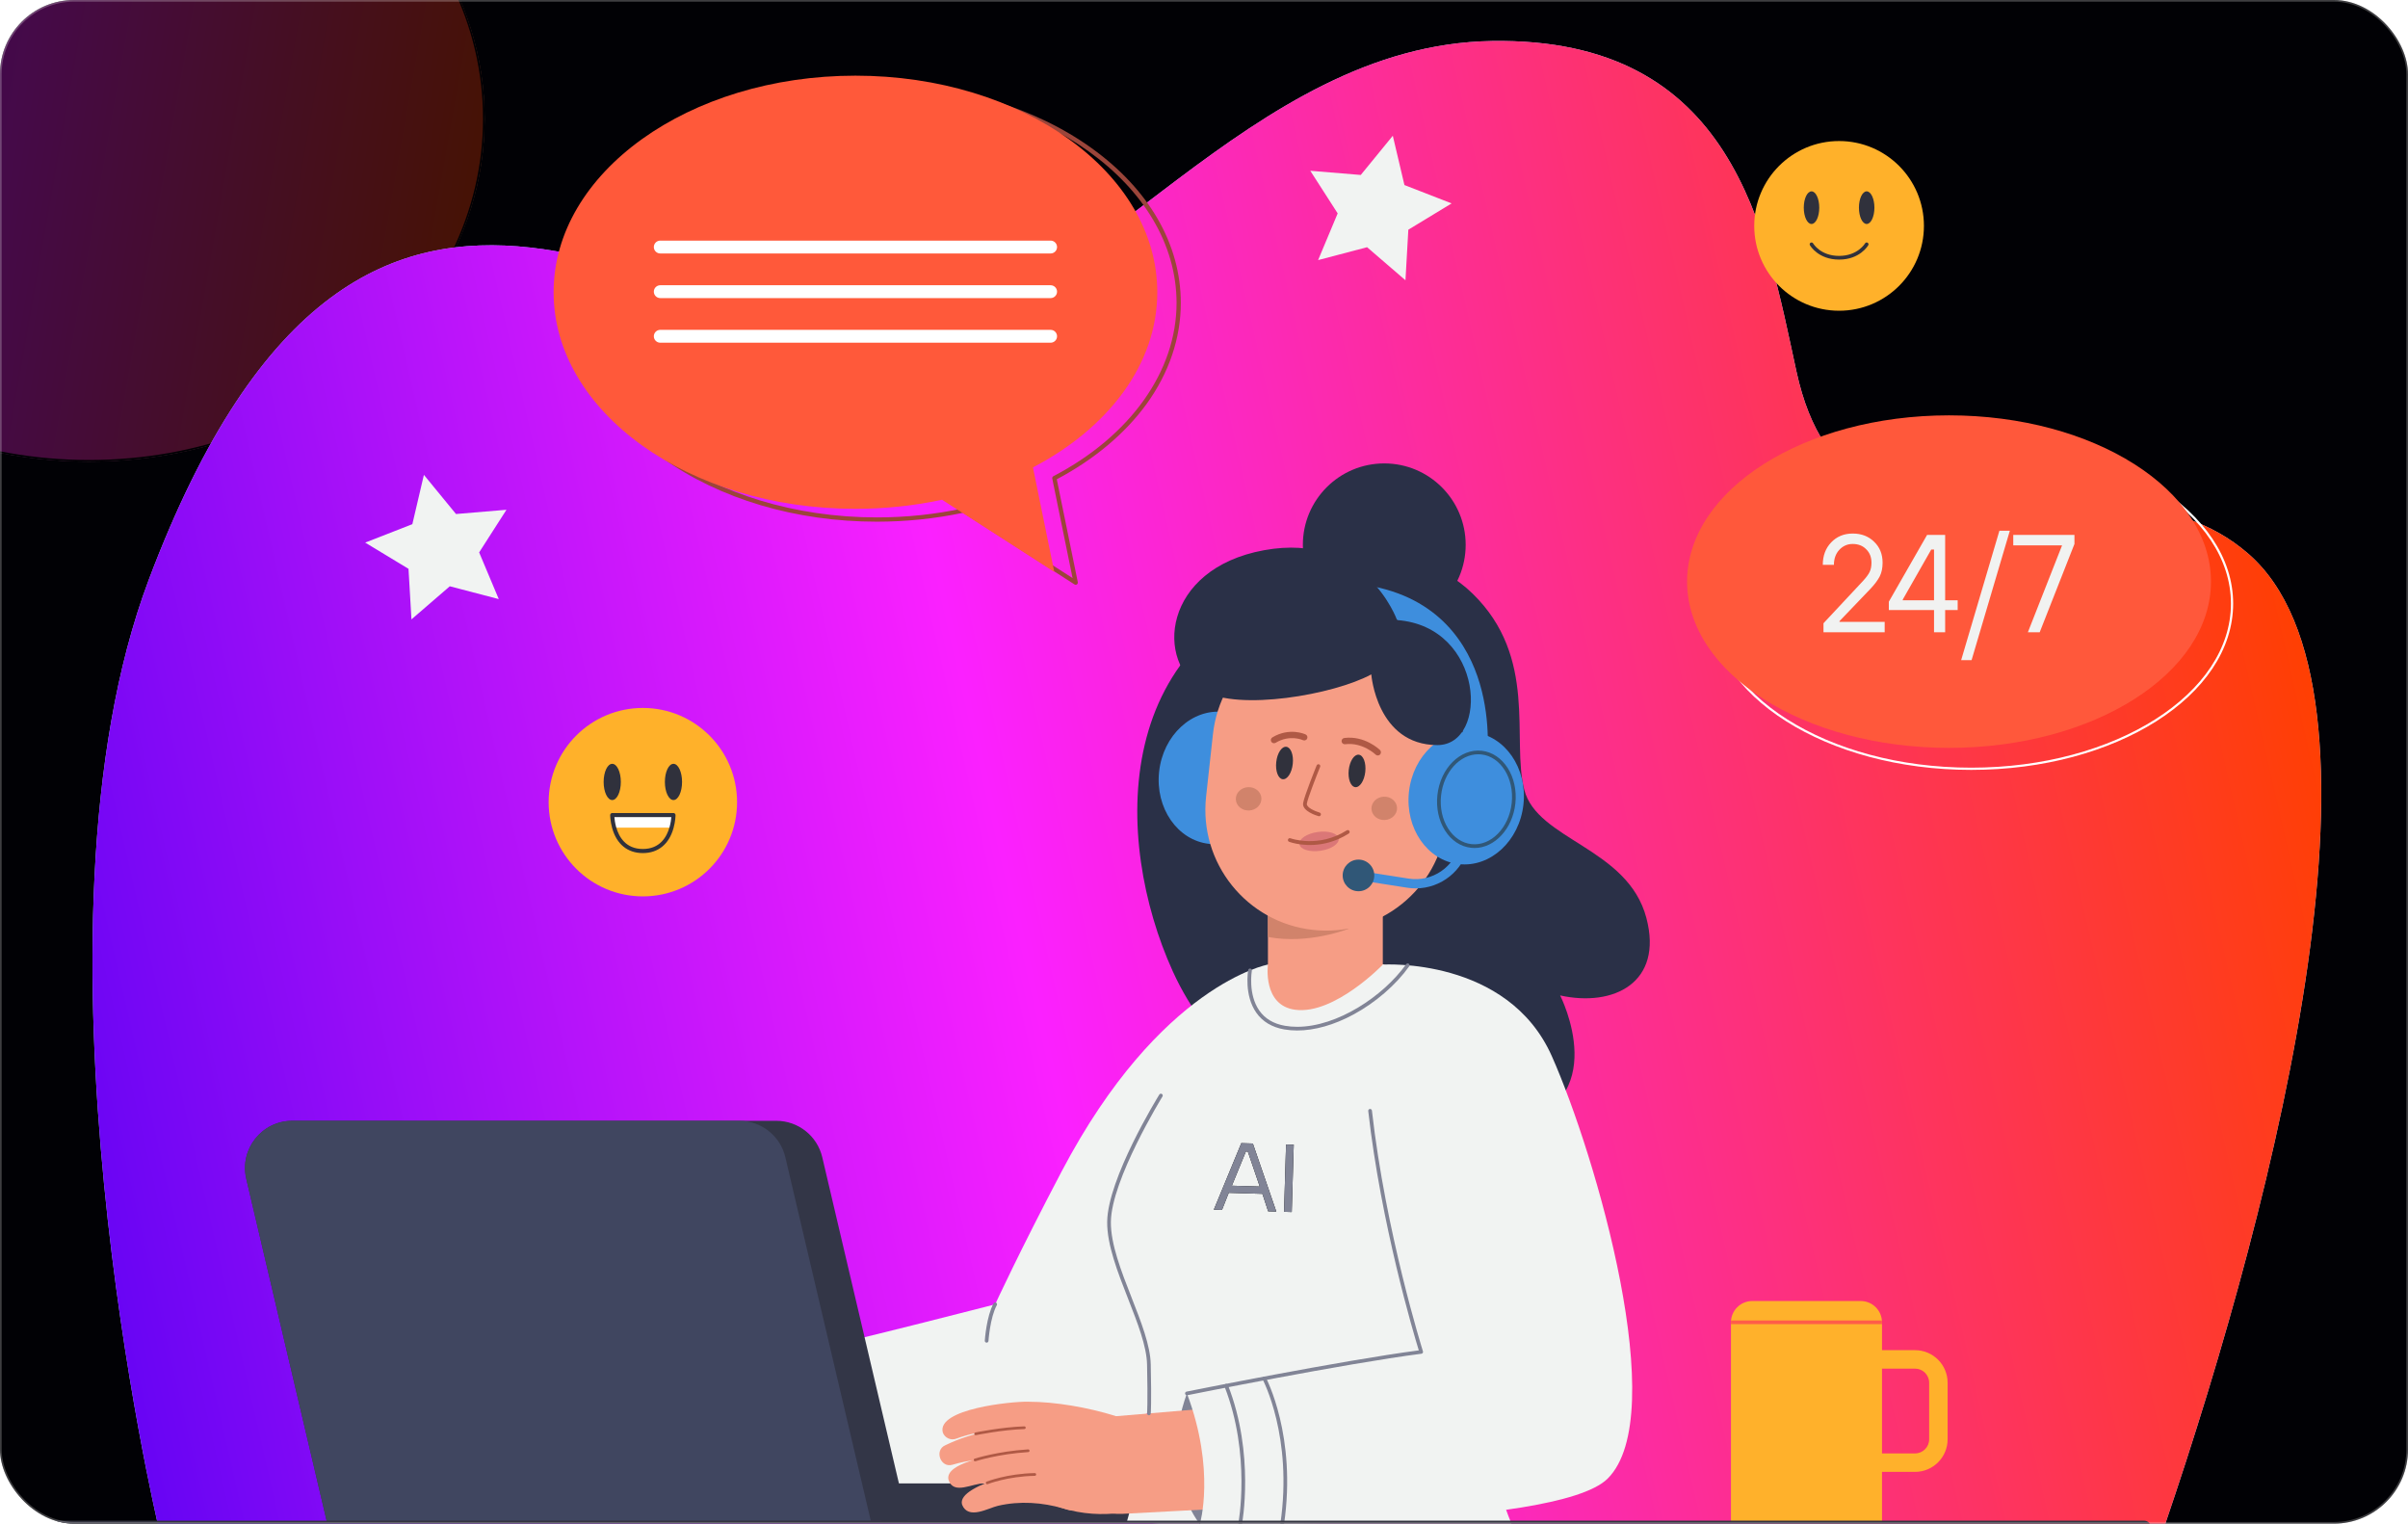 <svg width="294" height="186" viewBox="0 0 294 186" fill="none" xmlns="http://www.w3.org/2000/svg">
<g clip-path="url(#clip0_80_1517)">
<rect width="294" height="186" rx="9.057" fill="#010105"/>
<g opacity="0.27" filter="url(#filter0_f_80_1517)">
<ellipse cx="10.868" cy="14.491" rx="48.304" ry="41.863" fill="#D9D9D9"/>
<ellipse cx="10.868" cy="14.491" rx="48.304" ry="41.863" fill="url(#paint0_linear_80_1517)"/>
<path d="M59.071 14.491C59.071 37.543 37.504 56.254 10.868 56.254C-15.768 56.254 -37.335 37.543 -37.335 14.491C-37.335 -8.561 -15.768 -27.271 10.868 -27.271C37.504 -27.271 59.071 -8.561 59.071 14.491Z" stroke="black" stroke-width="0.201"/>
</g>
<path d="M19.329 186.309C19.329 186.309 2.052 113.522 18.159 70.784C45.112 -0.731 84.475 44.171 111.092 40.643C133.123 37.722 152.526 5.462 182.157 5.006C211.788 4.55 215.559 28.025 219.334 45.348C225.812 75.074 256.528 52.113 274.442 67.545C293.532 83.988 278.296 145.193 264.269 186.309H19.329Z" fill="#A2C3F2"/>
<path d="M19.329 186.309C19.329 186.309 2.052 113.522 18.159 70.784C45.112 -0.731 84.475 44.171 111.092 40.643C133.123 37.722 152.526 5.462 182.157 5.006C211.788 4.55 215.559 28.025 219.334 45.348C225.812 75.074 256.528 52.113 274.442 67.545C293.532 83.988 278.296 145.193 264.269 186.309H19.329Z" fill="url(#paint1_linear_80_1517)"/>
<path d="M171.597 34.213L166.911 30.178L160.932 31.751L163.321 26.049L159.978 20.848L166.14 21.358L170.052 16.571L171.472 22.59L177.232 24.831L171.948 28.04L171.597 34.213Z" fill="#F1F3F2"/>
<path d="M60.897 73.134L54.916 71.571L50.237 75.611L49.876 69.44L44.587 66.238L50.345 63.988L51.755 57.969L55.675 62.749L61.836 62.23L58.5 67.435L60.897 73.134Z" fill="#F1F3F2"/>
<path d="M234.898 27.574C234.898 33.295 230.261 37.933 224.541 37.933C218.818 37.933 214.181 33.295 214.181 27.574C214.181 21.854 218.818 17.217 224.541 17.217C230.261 17.217 234.898 21.854 234.898 27.574Z" fill="#FFB12A"/>
<path d="M222.119 25.35C222.119 26.451 221.696 27.343 221.175 27.343C220.652 27.343 220.229 26.451 220.229 25.35C220.229 24.251 220.652 23.36 221.175 23.36C221.696 23.36 222.119 24.251 222.119 25.35Z" fill="#30313C"/>
<path d="M228.853 25.349C228.853 26.45 228.428 27.342 227.907 27.342C227.386 27.342 226.963 26.45 226.963 25.349C226.963 24.25 227.386 23.359 227.907 23.359C228.428 23.359 228.853 24.25 228.853 25.349Z" fill="#30313C"/>
<path d="M224.541 31.69C222.018 31.69 221.02 30.008 220.979 29.936C220.918 29.829 220.955 29.69 221.062 29.628C221.169 29.567 221.308 29.604 221.37 29.711C221.406 29.772 222.289 31.239 224.541 31.239C226.806 31.239 227.704 29.726 227.713 29.711C227.774 29.604 227.913 29.567 228.02 29.628C228.128 29.69 228.166 29.829 228.103 29.936C228.061 30.008 227.064 31.69 224.541 31.69Z" fill="#30313C"/>
<path d="M235.537 175.704C235.537 176.653 234.765 177.426 233.816 177.426H229.779V167.076H233.816C234.765 167.076 235.537 167.848 235.537 168.798V175.704ZM233.816 164.822H229.779V161.422C229.779 159.986 228.615 158.822 227.179 158.822H213.938C212.502 158.822 211.338 159.986 211.338 161.422V185.68H229.779V179.68H233.816C236.009 179.68 237.791 177.896 237.791 175.704V168.798C237.791 166.605 236.009 164.822 233.816 164.822Z" fill="#FFB12B"/>
<path d="M229.778 161.647H211.338V161.197H229.778V161.647Z" fill="#FF5D49"/>
<path d="M89.99 97.925C89.99 104.277 84.84 109.427 78.488 109.427C72.136 109.427 66.986 104.277 66.986 97.925C66.986 91.572 72.136 86.422 78.488 86.422C84.84 86.422 89.99 91.572 89.99 97.925Z" fill="#FFB12A"/>
<path d="M75.799 95.456C75.799 96.677 75.329 97.667 74.749 97.667C74.17 97.667 73.7 96.677 73.7 95.456C73.7 94.234 74.17 93.243 74.749 93.243C75.329 93.243 75.799 94.234 75.799 95.456Z" fill="#30313C"/>
<path d="M83.275 95.456C83.275 96.677 82.806 97.667 82.226 97.667C81.647 97.667 81.177 96.677 81.177 95.456C81.177 94.234 81.647 93.243 82.226 93.243C82.806 93.243 83.275 94.234 83.275 95.456Z" fill="#30313C"/>
<path d="M82.226 99.501C82.226 99.501 82.226 100.197 81.989 101.035H74.987C74.75 100.197 74.75 99.501 74.75 99.501H82.226Z" fill="white"/>
<path d="M75.013 99.752C75.033 100.017 75.086 100.468 75.227 100.968C75.571 102.187 76.415 103.64 78.488 103.64C80.56 103.64 81.405 102.187 81.748 100.968C81.889 100.468 81.943 100.017 81.963 99.752H75.013ZM78.488 104.141C76.626 104.141 75.297 103.062 74.745 101.103C74.502 100.241 74.499 99.532 74.499 99.502C74.499 99.363 74.612 99.251 74.75 99.251H82.226C82.364 99.251 82.476 99.363 82.476 99.502C82.476 99.532 82.473 100.241 82.23 101.103C81.678 103.062 80.349 104.141 78.488 104.141Z" fill="#30313C"/>
<path d="M117.633 62.055C117.683 62.055 117.731 62.07 117.776 62.097L130.954 70.569L128.474 58.421C128.451 58.307 128.506 58.19 128.609 58.136C138.025 53.216 143.649 45.309 143.649 36.984C143.649 22.549 127.233 10.806 107.057 10.806C86.882 10.806 70.467 22.549 70.467 36.984C70.467 51.419 86.882 63.163 107.057 63.163C110.634 63.163 114.175 62.791 117.578 62.062C117.597 62.058 117.616 62.055 117.633 62.055ZM131.334 71.387C131.285 71.387 131.237 71.372 131.192 71.345L117.583 62.596C114.175 63.319 110.634 63.685 107.057 63.685C97.16 63.685 87.851 60.918 80.847 55.893C73.816 50.849 69.944 44.134 69.944 36.984C69.944 29.836 73.816 23.121 80.847 18.077C87.851 13.052 97.16 10.284 107.057 10.284C116.955 10.284 126.264 13.052 133.27 18.077C140.3 23.121 144.17 29.836 144.17 36.984C144.17 41.278 142.722 45.544 139.982 49.324C137.371 52.923 133.584 56.096 129.026 58.508L131.591 71.073C131.611 71.175 131.568 71.281 131.482 71.34C131.438 71.371 131.385 71.387 131.334 71.387Z" fill="#9B453A"/>
<path d="M141.296 35.676C141.296 21.074 124.796 9.237 104.443 9.237C84.09 9.237 67.591 21.074 67.591 35.676C67.591 50.278 84.09 62.117 104.443 62.117C108.12 62.117 111.668 61.728 115.02 61.009L128.719 69.816L126.117 57.06C135.315 52.254 141.296 44.466 141.296 35.676Z" fill="#FF593A"/>
<path d="M128.273 30.942H80.613C80.18 30.942 79.829 30.592 79.829 30.158C79.829 29.725 80.18 29.373 80.613 29.373H128.273C128.706 29.373 129.058 29.725 129.058 30.158C129.058 30.592 128.706 30.942 128.273 30.942Z" fill="white"/>
<path d="M128.273 36.39H80.613C80.18 36.39 79.829 36.039 79.829 35.605C79.829 35.172 80.18 34.821 80.613 34.821H128.273C128.706 34.821 129.058 35.172 129.058 35.605C129.058 36.039 128.706 36.39 128.273 36.39Z" fill="white"/>
<path d="M128.273 41.836H80.613C80.18 41.836 79.829 41.484 79.829 41.051C79.829 40.619 80.18 40.267 80.613 40.267H128.273C128.706 40.267 129.058 40.619 129.058 41.051C129.058 41.484 128.706 41.836 128.273 41.836Z" fill="white"/>
<path d="M161.52 70.406C161.52 70.406 171.773 64.647 179.797 72.468C187.82 80.29 184.522 90.222 186.098 96.394C187.673 102.566 198.748 103.461 201.013 112.065C203.091 119.962 197.008 122.962 190.483 121.518C190.483 121.518 197.215 134.688 184.313 137.541C174.117 139.796 152.031 138.043 143.178 118.55C135.988 102.72 135.147 76.722 161.52 70.406Z" fill="#2A3047"/>
<path d="M95.47 165.607C95.47 165.607 92.498 174.522 95.603 181.3C95.603 181.3 103.125 172.221 95.47 165.607Z" fill="#D88E4C"/>
<path d="M137.164 135.372L127.542 160.977L84.021 168.989C80.989 169.548 78.984 172.457 79.542 175.489C80.052 178.261 82.529 180.174 85.267 180.055L129.481 178.191C132.336 178.071 134.761 176.398 135.974 174.022L155.486 135.564C157.65 131.298 155.947 126.086 151.682 123.921C147.415 121.756 139.329 131.107 137.164 135.372Z" fill="#F69D85"/>
<path d="M154.804 117.751C154.804 117.751 141.646 120.151 129.628 142.986C124.397 152.926 121.505 159.225 121.505 159.225C121.505 159.225 103.444 163.897 95.469 165.608C95.469 165.608 99.389 172.029 95.603 181.301C95.603 181.301 128.809 184.168 135.453 178.234C142.194 172.215 158.18 140.44 158.18 140.44L154.804 117.751Z" fill="#F1F3F2"/>
<path d="M101.157 176.289C100.737 179.353 99.903 181.64 99.894 181.664C99.851 181.781 99.721 181.84 99.604 181.798C99.487 181.755 99.428 181.625 99.47 181.508C99.507 181.408 103.136 171.339 98.833 164.935C98.763 164.832 98.791 164.692 98.894 164.623C98.998 164.553 99.138 164.581 99.207 164.684C101.529 168.138 101.59 172.576 101.232 175.69C101.209 175.892 101.184 176.093 101.157 176.289Z" fill="#D88E4C"/>
<path d="M105.84 176.327C105.388 179.623 104.436 181.879 104.426 181.902C104.377 182.017 104.246 182.07 104.131 182.021C104.016 181.972 103.963 181.84 104.011 181.725C104.021 181.702 104.996 179.389 105.424 176.032C105.82 172.942 105.822 168.307 103.586 163.773C103.532 163.661 103.577 163.527 103.689 163.471C103.8 163.416 103.936 163.462 103.991 163.574C106.279 168.215 106.275 172.949 105.87 176.105C105.861 176.179 105.85 176.253 105.84 176.327Z" fill="#D88E4C"/>
<path d="M121.728 159.254C121.725 159.28 121.716 159.307 121.702 159.332C120.882 160.834 120.689 163.665 120.687 163.693C120.677 163.818 120.572 163.912 120.448 163.904C120.324 163.896 120.229 163.789 120.237 163.665C120.245 163.544 120.439 160.704 121.307 159.115C121.366 159.006 121.504 158.965 121.613 159.025C121.698 159.071 121.741 159.164 121.728 159.254Z" fill="#818496"/>
<path d="M147.294 97.135C147.388 97.109 147.458 97.022 147.46 96.918C147.485 95.417 146.484 95.117 145.822 94.919C145.524 94.83 145.245 94.745 145.165 94.597C145.121 94.514 145.125 94.386 145.178 94.214C145.595 92.863 147.283 92.802 147.3 92.801C147.427 92.797 147.527 92.693 147.523 92.566C147.52 92.439 147.414 92.339 147.288 92.343C147.205 92.345 145.253 92.417 144.74 94.079C144.647 94.376 144.654 94.616 144.76 94.813C144.929 95.131 145.299 95.241 145.69 95.358C146.344 95.554 147.021 95.756 147.002 96.911C146.999 97.037 147.1 97.142 147.227 97.144C147.25 97.144 147.272 97.141 147.294 97.135Z" fill="#AF5945"/>
<path d="M151.417 95.237C151.182 97.389 149.247 98.94 147.096 98.705C144.945 98.469 143.393 96.534 143.629 94.384C143.864 92.233 145.799 90.68 147.949 90.916C150.101 91.152 151.654 93.087 151.417 95.237Z" fill="#F69D85"/>
<path d="M168.832 100.375V122.363H154.805V100.375H168.832Z" fill="#F69D85"/>
<path d="M155.5 95.729C155.012 100.176 151.488 103.438 147.627 103.015C143.767 102.592 141.032 98.644 141.52 94.197C142.007 89.75 145.532 86.489 149.392 86.912C153.253 87.334 155.987 91.282 155.5 95.729Z" fill="#3E8EDD"/>
<path d="M164.652 113.377C164.652 113.377 159.804 115.328 154.805 114.38V107.223L164.652 113.377Z" fill="#D1836B"/>
<path d="M160.31 113.518C152.213 112.631 146.368 105.348 147.255 97.251L148.089 89.64C148.977 81.543 156.261 75.698 164.358 76.586C172.455 77.473 178.3 84.757 177.411 92.854L176.578 100.465C175.691 108.562 168.407 114.406 160.31 113.518Z" fill="#F69D85"/>
<path d="M110.832 185.68H39.886L30.068 143.91C29.217 140.29 31.964 136.823 35.683 136.823H94.778C97.456 136.823 99.781 138.664 100.393 141.271L110.832 185.68Z" fill="#333647"/>
<path d="M106.324 185.68H39.886L30.068 143.91C29.217 140.29 31.964 136.823 35.683 136.823H90.27C92.948 136.823 95.273 138.664 95.885 141.271L106.324 185.68Z" fill="#404660"/>
<path d="M147.265 185.68H107.617V181.086H147.265V185.68Z" fill="#333647"/>
<path d="M163.019 183.383C150.064 183.383 139.8 181.203 139.8 181.203C142.39 172.07 141.25 161.048 140.57 144.495C140.398 140.31 154.804 117.751 154.804 117.751L162.243 116.486C175.198 116.486 184.121 129.799 182.787 142.685C181.068 159.294 173.891 163.03 182.088 179.675L163.019 183.383Z" fill="#F69D85"/>
<path d="M164.671 94.001C164.553 95.094 164.908 96.03 165.465 96.091C166.022 96.151 166.571 95.314 166.691 94.221C166.81 93.128 166.455 92.191 165.897 92.13C165.339 92.07 164.791 92.907 164.671 94.001Z" fill="#30313C"/>
<path d="M155.82 93.034C155.701 94.129 156.056 95.064 156.612 95.125C157.17 95.186 157.719 94.348 157.838 93.255C157.958 92.161 157.603 91.225 157.045 91.165C156.487 91.104 155.938 91.941 155.82 93.034Z" fill="#30313C"/>
<path d="M170.569 98.601C170.608 99.387 169.942 100.059 169.08 100.102C168.218 100.146 167.487 99.543 167.448 98.758C167.408 97.971 168.076 97.298 168.937 97.256C169.8 97.212 170.529 97.815 170.569 98.601Z" fill="#D1836B"/>
<path d="M154.008 97.439C154.047 98.225 153.381 98.897 152.519 98.94C151.657 98.984 150.927 98.381 150.887 97.596C150.848 96.809 151.515 96.136 152.376 96.093C153.238 96.049 153.969 96.652 154.008 97.439Z" fill="#D1836B"/>
<path d="M154.805 117.752C154.805 117.752 139.969 131.887 135.82 146.121C133.912 152.675 139.131 159.634 140.273 166.569C141.33 172.996 137.605 185.68 137.605 185.68C137.605 185.68 152.633 186.963 159.068 186.963C174.449 186.963 184.568 186.077 184.568 186.077C184.568 186.077 174.748 163.161 184.318 148.873C191.926 137.513 181.498 121.704 168.841 117.752C168.841 117.752 162.935 123.893 158.144 123.268C154.124 122.744 154.805 117.752 154.805 117.752Z" fill="#F1F3F2"/>
<path d="M181.521 97.769C181.285 99.919 179.35 101.472 177.2 101.236C175.049 101.001 173.496 99.066 173.732 96.914C173.968 94.764 175.902 93.211 178.054 93.447C180.204 93.682 181.757 95.617 181.521 97.769Z" fill="#F69D85"/>
<path d="M163.445 102.373C163.534 103.007 162.533 103.673 161.209 103.86C159.884 104.047 158.738 103.685 158.649 103.051C158.559 102.417 159.56 101.752 160.885 101.565C162.209 101.378 163.356 101.74 163.445 102.373Z" fill="#DB7777"/>
<path d="M162.322 102.819C163.076 102.604 163.872 102.266 164.675 101.754C164.783 101.687 164.814 101.545 164.746 101.438C164.678 101.33 164.536 101.299 164.43 101.367C160.978 103.564 157.588 102.346 157.554 102.333C157.436 102.29 157.304 102.349 157.259 102.469C157.215 102.587 157.276 102.719 157.394 102.764C157.508 102.806 159.653 103.582 162.322 102.819Z" fill="#AF5945"/>
<path d="M177.385 99.465C177.478 99.439 177.547 99.356 177.552 99.254C177.599 98.101 178.286 97.937 178.951 97.779C179.347 97.685 179.723 97.596 179.91 97.288C180.027 97.098 180.047 96.858 179.972 96.557C179.555 94.868 177.611 94.685 177.528 94.677C177.402 94.667 177.292 94.76 177.28 94.887C177.271 95.013 177.363 95.123 177.49 95.135C177.558 95.141 179.189 95.3 179.527 96.667C179.571 96.841 179.567 96.969 179.518 97.049C179.431 97.193 179.146 97.261 178.844 97.333C178.171 97.493 177.154 97.734 177.092 99.236C177.088 99.362 177.186 99.469 177.313 99.474C177.337 99.476 177.362 99.472 177.385 99.465Z" fill="#AF5945"/>
<path d="M168.326 92.209C168.389 92.191 168.448 92.157 168.496 92.107C168.645 91.955 168.642 91.712 168.49 91.563C168.414 91.49 166.627 89.775 164.135 90.088C163.924 90.114 163.774 90.306 163.8 90.517C163.827 90.729 164.02 90.879 164.231 90.852C166.358 90.586 167.936 92.099 167.952 92.114C168.055 92.214 168.198 92.246 168.326 92.209Z" fill="#AF5945"/>
<path d="M159.349 90.376C159.453 90.346 159.544 90.273 159.593 90.168C159.682 89.976 159.6 89.748 159.408 89.658C159.328 89.621 157.435 88.76 155.347 90.017C155.164 90.127 155.105 90.363 155.215 90.546C155.325 90.728 155.561 90.787 155.743 90.677C157.47 89.638 159.017 90.326 159.082 90.355C159.169 90.396 159.264 90.4 159.349 90.376Z" fill="#AF5945"/>
<path d="M161.109 99.633C161.183 99.612 161.244 99.555 161.267 99.475C161.302 99.353 161.232 99.227 161.109 99.192C160.575 99.039 159.491 98.576 159.556 98.118C159.646 97.479 160.76 94.648 161.18 93.61C161.229 93.493 161.172 93.359 161.054 93.312C160.937 93.264 160.803 93.321 160.755 93.438C160.692 93.592 159.218 97.229 159.101 98.054C158.962 99.03 160.777 99.574 160.984 99.633C161.027 99.645 161.07 99.644 161.109 99.633Z" fill="#AF5945"/>
<path d="M178.948 66.51C178.948 71.999 174.498 76.449 169.009 76.449C163.519 76.449 159.069 71.999 159.069 66.51C159.069 61.021 163.519 56.571 169.009 56.571C174.498 56.571 178.948 61.021 178.948 66.51Z" fill="#2A3047"/>
<path d="M144.915 170.102C144.915 170.102 151.559 179.694 146.497 186.053C146.497 186.053 141.356 179.942 144.915 170.102Z" fill="#818496"/>
<path d="M139.733 184.059C139.733 184.059 134.858 185.802 129.521 184.043C124.523 182.396 123.286 180.535 122.329 178.452C121.371 176.369 130.353 173.292 133.795 173.906C137.237 174.521 139.771 178.852 139.733 184.059Z" fill="#F69D85"/>
<path d="M129.87 184.154C127.234 183.399 124.531 183.204 121.851 183.82C120.645 184.098 118.227 185.572 117.467 183.691C116.624 181.062 127.832 178.839 129.864 178.808C135.319 177.908 134.298 185.847 129.87 184.154Z" fill="#F69D85"/>
<path d="M128.142 181.77C125.623 180.91 122.843 180.805 120.189 181.094C118.783 181.012 116.405 182.594 115.797 180.625C115.372 178.545 121.121 177.722 122.656 177.292C124.865 176.922 127.166 176.769 129.402 177.135C132.427 177.971 131.179 182.58 128.142 181.77Z" fill="#F69D85"/>
<path d="M128.424 179.499C124.628 177.928 120.244 177.634 116.285 178.81C114.83 179.239 114.036 177.026 115.42 176.428C117.062 175.63 118.852 175.044 120.658 174.714C123.795 174.188 127.068 174.207 130.163 175.011C133.477 176.009 131.55 180.996 128.424 179.499Z" fill="#F69D85"/>
<path d="M133.678 177.009C129.697 175.343 125.285 174.373 120.964 174.696C119.534 174.815 118.129 175.115 116.786 175.615C116.119 175.886 115.354 175.55 115.11 174.872C114.342 171.989 123.498 171.074 125.484 171.115C128.905 171.116 132.846 171.825 136.116 172.831C139.356 173.965 136.736 178.588 133.678 177.009Z" fill="#F69D85"/>
<path d="M120.487 181.185C120.436 181.172 120.392 181.136 120.372 181.085C120.338 181 120.38 180.903 120.464 180.869C120.489 180.859 122.952 179.891 126.339 179.829C126.43 179.828 126.506 179.901 126.508 179.993C126.509 180.084 126.436 180.159 126.345 180.162C123.023 180.222 120.611 181.168 120.587 181.178C120.554 181.19 120.518 181.193 120.487 181.185Z" fill="#AF5945"/>
<path d="M119.01 178.385C118.957 178.371 118.911 178.332 118.892 178.276C118.864 178.188 118.911 178.094 118.999 178.066C119.026 178.057 121.799 177.166 125.523 176.935C125.615 176.93 125.693 176.999 125.699 177.09C125.704 177.182 125.635 177.26 125.543 177.266C121.864 177.494 119.129 178.373 119.102 178.382C119.071 178.392 119.04 178.392 119.01 178.385Z" fill="#AF5945"/>
<path d="M119.076 175.197C119.015 175.181 118.965 175.134 118.953 175.069C118.934 174.979 118.991 174.891 119.081 174.872C119.113 174.867 122.283 174.212 125.061 174.123C125.153 174.119 125.229 174.192 125.232 174.283C125.236 174.374 125.164 174.451 125.072 174.454C122.321 174.543 119.181 175.191 119.149 175.198C119.123 175.202 119.098 175.202 119.076 175.197Z" fill="#AF5945"/>
<path d="M196.128 173.766L196.044 173.409L185.369 127.553C185.322 127.352 185.262 127.132 185.2 126.933C183.782 122.408 178.965 119.889 174.44 121.307C169.915 122.725 167.396 127.542 168.814 132.066L180.428 169.13L136.158 172.893C132.962 173.168 130.528 175.932 130.699 179.16C130.873 182.453 133.685 184.982 136.979 184.808L189.938 182.002C190.312 181.98 190.728 181.925 191.107 181.836C194.722 180.995 196.97 177.381 196.128 173.766Z" fill="#F69D85"/>
<path d="M168.842 117.752C168.842 117.752 184.073 116.792 189.469 128.935C194.864 141.079 204.072 172.801 196.273 180.511C189.945 186.765 146.496 186.054 146.496 186.054C146.496 186.054 148.447 179.486 144.915 170.103C144.915 170.103 163.901 166.303 173.518 165.036C173.518 165.036 162.568 130.051 168.842 117.752Z" fill="#F1F3F2"/>
<path d="M144.914 170.328C144.809 170.328 144.715 170.254 144.694 170.147C144.668 170.025 144.748 169.907 144.869 169.882C145.06 169.844 163.807 166.077 173.224 164.847C172.608 162.839 168.609 149.442 167.053 135.624C167.04 135.5 167.129 135.389 167.253 135.375C167.376 135.361 167.488 135.45 167.503 135.574C169.174 150.442 173.688 164.824 173.733 164.967C173.753 165.031 173.744 165.1 173.709 165.157C173.672 165.213 173.613 165.251 173.547 165.259C164.238 166.45 145.15 170.285 144.959 170.324C144.944 170.327 144.929 170.328 144.914 170.328Z" fill="#818496"/>
<path d="M151.409 186.304C151.395 186.304 151.38 186.301 151.365 186.299C151.244 186.276 151.164 186.157 151.187 186.035C151.203 185.951 152.764 177.563 149.5 169.246C149.455 169.13 149.513 168.999 149.628 168.953C149.744 168.908 149.874 168.965 149.921 169.08C153.233 177.524 151.646 186.035 151.63 186.12C151.609 186.228 151.514 186.304 151.409 186.304Z" fill="#818496"/>
<path d="M156.55 186.257C156.539 186.257 156.528 186.256 156.518 186.255C156.394 186.237 156.309 186.122 156.326 185.999C157.87 175.413 154.193 168.455 154.156 168.387C154.096 168.277 154.136 168.141 154.246 168.081C154.355 168.021 154.492 168.062 154.551 168.172C154.589 168.242 158.339 175.322 156.772 186.064C156.757 186.176 156.66 186.257 156.55 186.257Z" fill="#818496"/>
<path d="M172.845 108.45C172.503 108.45 172.159 108.423 171.813 108.369L165.775 107.424C165.467 107.375 165.258 107.087 165.305 106.78C165.354 106.472 165.642 106.262 165.95 106.31L171.986 107.256C174.875 107.708 177.618 105.824 178.232 102.966C178.298 102.662 178.598 102.468 178.902 102.535C179.206 102.6 179.4 102.9 179.335 103.204C178.668 106.302 175.923 108.45 172.845 108.45Z" fill="#3E8EDD"/>
<path d="M186.002 98.203C185.515 102.65 181.991 105.911 178.131 105.489C174.27 105.065 171.536 101.117 172.023 96.67C172.511 92.224 176.034 88.962 179.896 89.385C183.756 89.808 186.491 93.756 186.002 98.203Z" fill="#3E8EDD"/>
<path d="M180.018 94.309C179.952 94.309 179.885 94.304 179.818 94.296C178.985 94.186 178.399 93.423 178.507 92.591C178.515 92.528 179.011 88.46 177.718 84.198C176.054 78.707 172.266 75.431 166.463 74.46C165.634 74.322 165.075 73.537 165.214 72.709C165.352 71.88 166.137 71.32 166.965 71.46C175.781 72.935 179.28 78.776 180.661 83.416C182.117 88.302 181.549 92.797 181.524 92.986C181.423 93.751 180.77 94.309 180.018 94.309Z" fill="#3E8EDD"/>
<path d="M170.57 75.695C170.57 75.695 166.742 64.9 154.335 67.167C141.928 69.436 140.908 80.873 146.998 84.363C151.241 86.795 162.778 84.837 167.426 82.326C167.426 82.326 168.08 90.926 175.478 90.958C181.838 90.985 181.267 76.497 170.57 75.695Z" fill="#2A3047"/>
<path d="M167.792 106.867C167.792 107.933 166.927 108.798 165.861 108.798C164.795 108.798 163.931 107.933 163.931 106.867C163.931 105.801 164.795 104.937 165.861 104.937C166.927 104.937 167.792 105.801 167.792 106.867Z" fill="#305777"/>
<path d="M180.481 92.077C178.252 92.077 176.26 94.241 175.946 97.101C175.785 98.572 176.086 100.004 176.799 101.131C177.5 102.242 178.516 102.922 179.656 103.047C182.034 103.308 184.237 101.064 184.569 98.045C184.898 95.026 183.234 92.358 180.857 92.098C180.731 92.084 180.604 92.077 180.481 92.077ZM180.031 103.519C179.891 103.519 179.749 103.511 179.608 103.496C178.326 103.355 177.193 102.601 176.417 101.372C175.652 100.158 175.325 98.624 175.497 97.051C175.856 93.785 178.282 91.362 180.906 91.65C183.53 91.937 185.374 94.829 185.015 98.094C184.677 101.183 182.488 103.519 180.031 103.519Z" fill="#305777"/>
<path d="M140.275 172.768C140.268 172.768 140.262 172.768 140.256 172.766C140.132 172.756 140.039 172.647 140.05 172.523C140.052 172.511 140.152 171.27 140.048 166.575C139.999 164.336 138.899 161.528 137.735 158.555C136.463 155.308 135.148 151.95 135.18 149.152C135.239 143.885 141.288 134.035 141.546 133.618C141.611 133.513 141.75 133.479 141.856 133.545C141.962 133.61 141.995 133.75 141.929 133.856C141.867 133.956 135.689 144.014 135.631 149.157C135.6 151.867 136.898 155.184 138.154 158.391C139.334 161.402 140.447 164.247 140.499 166.565C140.604 171.3 140.504 172.513 140.499 172.562C140.489 172.68 140.391 172.768 140.275 172.768Z" fill="#818496"/>
<path d="M158.37 125.798C157.829 125.798 157.305 125.755 156.801 125.667C155.302 125.406 154.151 124.719 153.386 123.626C151.878 121.477 152.376 118.545 152.397 118.421C152.418 118.298 152.534 118.216 152.658 118.238C152.78 118.26 152.862 118.376 152.842 118.498C152.836 118.528 152.355 121.376 153.755 123.369C154.452 124.36 155.502 124.983 156.879 125.223C157.367 125.308 157.87 125.348 158.378 125.348C163.267 125.349 168.894 121.615 171.687 117.703C171.759 117.601 171.9 117.578 172.002 117.65C172.103 117.723 172.126 117.864 172.054 117.964C170.431 120.237 167.956 122.379 165.265 123.839C162.897 125.124 160.504 125.798 158.37 125.798Z" fill="#818496"/>
<path d="M261.772 187.325H1.845C1.378 187.325 1 186.948 1 186.48C1 186.013 1.378 185.635 1.845 185.635H261.772C262.238 185.635 262.618 186.013 262.618 186.48C262.618 186.948 262.238 187.325 261.772 187.325Z" fill="#30313C"/>
<path d="M148.198 147.674L151.557 139.55L152.965 139.592L155.829 147.903L154.831 147.873L154.132 145.737L150.023 145.614L149.196 147.704L148.198 147.674ZM150.402 144.744L153.806 144.846L152.348 140.572L152.114 140.565L150.402 144.744ZM156.773 147.932L157.02 139.714L157.959 139.742L157.712 147.96L156.773 147.932Z" fill="black"/>
<path d="M148.198 147.674L151.557 139.55L152.965 139.592L155.829 147.903L154.831 147.873L154.132 145.737L150.023 145.614L149.196 147.704L148.198 147.674ZM150.402 144.744L153.806 144.846L152.348 140.572L152.114 140.565L150.402 144.744ZM156.773 147.932L157.02 139.714L157.959 139.742L157.712 147.96L156.773 147.932Z" fill="#818496"/>
<path d="M272.518 73.688C272.518 79.231 268.978 84.268 263.214 87.926C257.451 91.583 249.482 93.85 240.672 93.85C231.862 93.85 223.893 91.583 218.13 87.926C212.366 84.268 208.826 79.231 208.826 73.688C208.826 68.146 212.366 63.109 218.13 59.45C223.893 55.793 231.862 53.527 240.672 53.527C249.482 53.527 257.451 55.793 263.214 59.45C268.978 63.109 272.518 68.146 272.518 73.688Z" stroke="white" stroke-width="0.269"/>
<ellipse cx="237.962" cy="71" rx="31.981" ry="20.296" fill="#FF583B"/>
<path d="M222.635 77.188V76.084L227.474 70.905C227.836 70.509 228.097 70.158 228.255 69.852C228.414 69.535 228.493 69.15 228.493 68.697C228.493 68.018 228.278 67.469 227.848 67.05C227.429 66.62 226.88 66.405 226.2 66.405C225.555 66.405 225.012 66.643 224.57 67.118C224.129 67.594 223.908 68.205 223.908 68.952H222.55C222.55 67.843 222.889 66.931 223.569 66.218C224.259 65.494 225.136 65.132 226.2 65.132C227.265 65.132 228.136 65.466 228.815 66.133C229.506 66.79 229.851 67.645 229.851 68.697C229.851 69.354 229.732 69.914 229.495 70.378C229.257 70.831 228.895 71.318 228.408 71.839L224.587 75.829V75.914H230.106V77.188H222.635ZM230.613 74.471V73.452L235.283 65.301H237.49V73.282H239.019V74.471H237.49V77.188H236.132V74.471H230.613ZM232.311 73.282H236.132V67.084H235.792L232.311 73.197V73.282ZM239.444 80.584L244.113 64.792H245.387L240.717 80.584H239.444ZM247.588 77.188L251.765 66.575H245.805V65.301H253.276V66.405L249.031 77.188H247.588Z" fill="#F1F2F1"/>
</g>
<rect x="0.101" y="0.101" width="293.799" height="185.799" rx="8.956" stroke="white" stroke-opacity="0.24" stroke-width="0.201"/>
<defs>
<filter id="filter0_f_80_1517" x="-97.815" y="-87.752" width="217.367" height="204.486" filterUnits="userSpaceOnUse" color-interpolation-filters="sRGB">
<feFlood flood-opacity="0" result="BackgroundImageFix"/>
<feBlend mode="normal" in="SourceGraphic" in2="BackgroundImageFix" result="shape"/>
<feGaussianBlur stdDeviation="30.19" result="effect1_foregroundBlur_80_1517"/>
</filter>
<linearGradient id="paint0_linear_80_1517" x1="-37.435" y1="-157.855" x2="98.841" y2="-133.842" gradientUnits="userSpaceOnUse">
<stop offset="0.139" stop-color="#5200F2"/>
<stop offset="0.492" stop-color="#FB20FF"/>
<stop offset="0.909" stop-color="#FF3F02"/>
</linearGradient>
<linearGradient id="paint1_linear_80_1517" x1="11.291" y1="468.869" x2="387.308" y2="382.686" gradientUnits="userSpaceOnUse">
<stop offset="0.139" stop-color="#5200F2"/>
<stop offset="0.492" stop-color="#FB20FF"/>
<stop offset="0.909" stop-color="#FF3F02"/>
</linearGradient>
<clipPath id="clip0_80_1517">
<rect width="294" height="186" rx="9.057" fill="white"/>
</clipPath>
</defs>
</svg>
